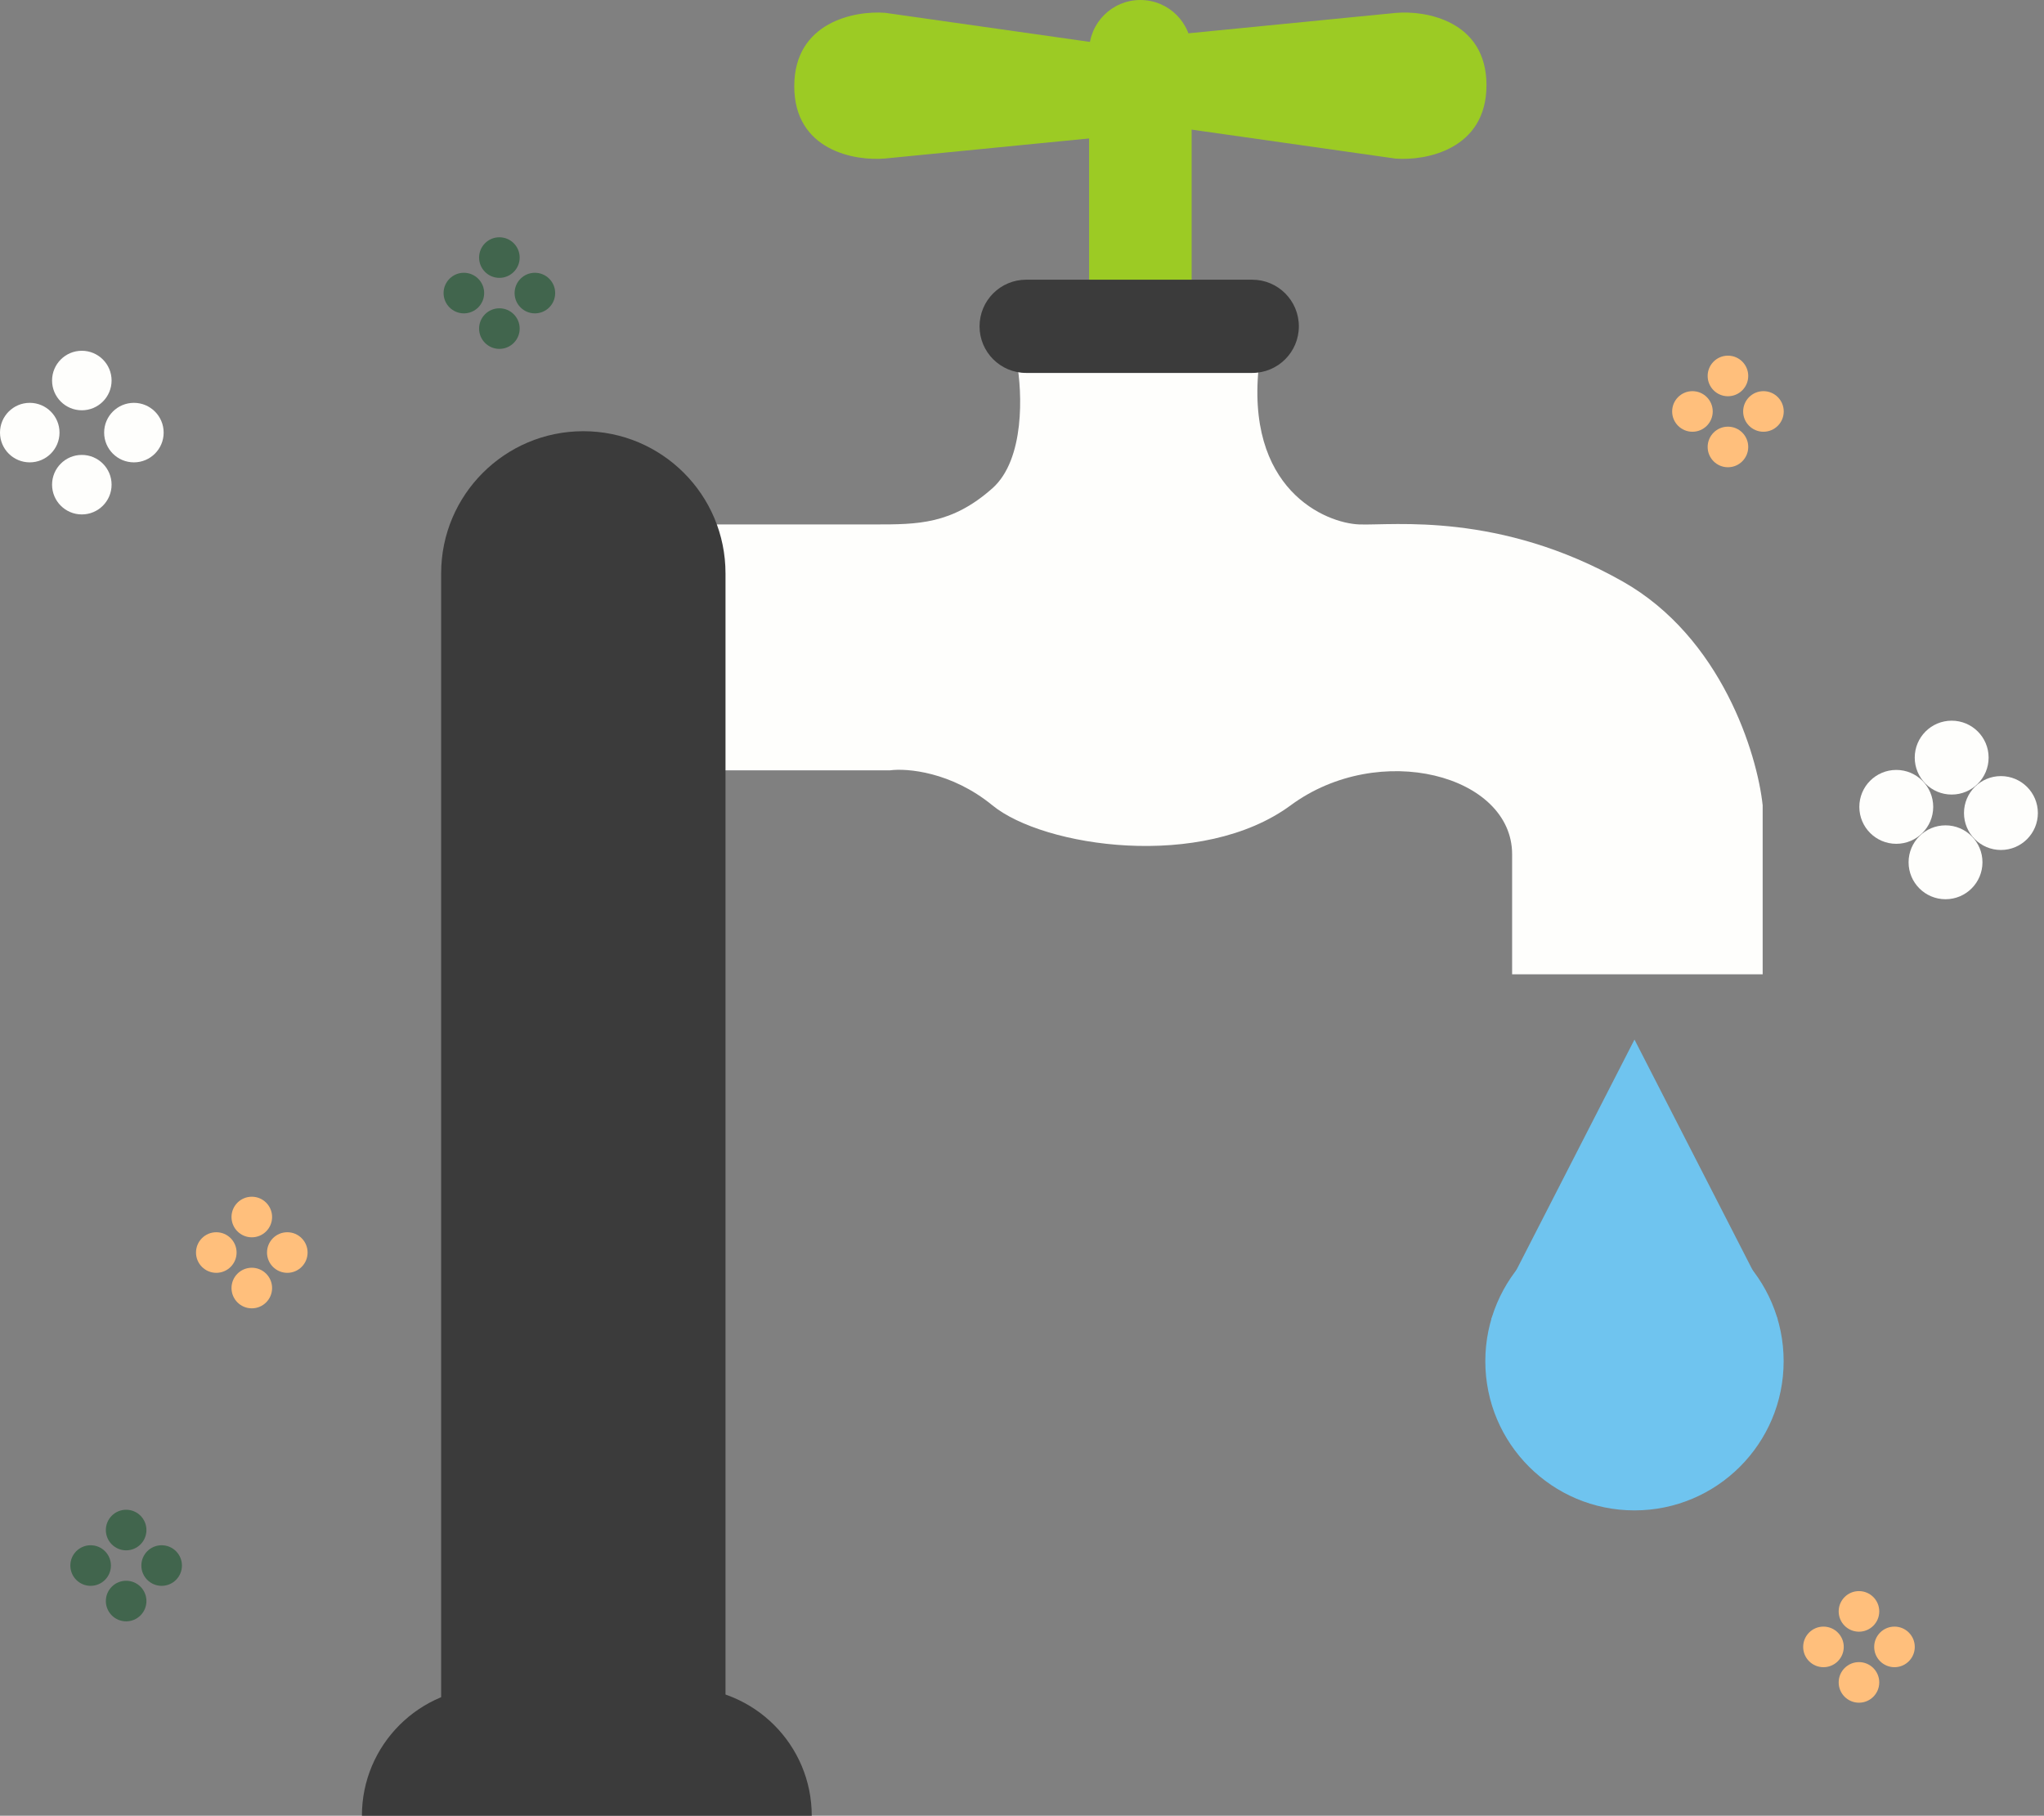 <svg width="179" height="159" viewBox="0 0 179 159" fill="none" xmlns="http://www.w3.org/2000/svg">
<rect x="0" y="0" width="179" height="159" fill="#808080" stroke="none"/>
<circle cx="2.606" cy="37.882" r="2.606" fill="#FEFEFC"/>
<circle cx="11.726" cy="37.882" r="2.606" fill="#FEFEFC"/>
<circle cx="7.166" cy="42.442" r="2.606" fill="#FEFEFC"/>
<circle cx="7.166" cy="33.322" r="2.606" fill="#FEFEFC"/>
<circle cx="159.687" cy="144.216" r="1.777" fill="#FFBF7C"/>
<circle cx="165.906" cy="144.216" r="1.777" fill="#FFBF7C"/>
<circle cx="162.796" cy="147.325" r="1.777" fill="#FFBF7C"/>
<circle cx="162.796" cy="141.107" r="1.777" fill="#FFBF7C"/>
<circle cx="148.213" cy="36.03" r="1.777" fill="#FFBF7C"/>
<circle cx="154.431" cy="36.03" r="1.777" fill="#FFBF7C"/>
<circle cx="151.322" cy="39.139" r="1.777" fill="#FFBF7C"/>
<circle cx="151.322" cy="32.921" r="1.777" fill="#FFBF7C"/>
<circle cx="18.942" cy="109.682" r="1.777" fill="#FFBF7C"/>
<circle cx="25.16" cy="109.682" r="1.777" fill="#FFBF7C"/>
<circle cx="22.051" cy="112.791" r="1.777" fill="#FFBF7C"/>
<circle cx="22.051" cy="106.572" r="1.777" fill="#FFBF7C"/>
<circle cx="40.623" cy="25.664" r="1.777" fill="#41654D"/>
<circle cx="46.842" cy="25.664" r="1.777" fill="#41654D"/>
<circle cx="43.733" cy="28.774" r="1.777" fill="#41654D"/>
<circle cx="43.733" cy="22.555" r="1.777" fill="#41654D"/>
<circle cx="7.937" cy="137.092" r="1.777" fill="#41654D"/>
<circle cx="14.156" cy="137.092" r="1.777" fill="#41654D"/>
<circle cx="11.047" cy="140.201" r="1.777" fill="#41654D"/>
<circle cx="11.047" cy="133.983" r="1.777" fill="#41654D"/>
<circle cx="166.063" cy="70.656" r="3.235" fill="#FEFEFC"/>
<circle cx="175.228" cy="71.196" r="3.235" fill="#FEFEFC"/>
<circle cx="170.376" cy="75.509" r="3.235" fill="#FEFEFC"/>
<circle cx="170.915" cy="66.343" r="3.235" fill="#FEFEFC"/>
<path d="M77.924 67.458H62.514V45.924H76.598C80.374 45.924 83.333 45.924 86.905 42.761C89.763 40.23 89.524 34.358 89.048 31.739H110.275C108.949 42.863 116.092 45.822 119.052 45.924C122.012 46.026 131.299 44.802 142.116 50.925C150.77 55.824 153.886 66.029 154.363 70.519V85.317H132.421V74.805C132.421 67.866 120.787 64.804 113.031 70.519C105.275 76.234 91.395 74.193 86.905 70.519C83.313 67.58 79.421 67.254 77.924 67.458Z" fill="#FEFEFC"/>
<path d="M38.633 50.211C38.633 43.334 44.208 37.76 51.084 37.76C57.96 37.76 63.535 43.334 63.535 50.211V149.815H38.633V50.211Z" fill="#3B3B3B"/>
<path d="M31.694 159C31.694 152.8 36.72 147.774 42.92 147.774H59.861C66.061 147.774 71.087 152.8 71.087 159H31.694Z" fill="#3B3B3B"/>
<path d="M95.376 4.49C95.376 2.01 97.386 0 99.866 0C102.346 0 104.356 2.01 104.356 4.49V25.922H95.376V4.49Z" fill="#9CCB24"/>
<path d="M85.782 28.575C85.782 26.321 87.61 24.493 89.865 24.493H109.663C111.917 24.493 113.745 26.321 113.745 28.575C113.745 30.83 111.917 32.657 109.663 32.657H89.865C87.61 32.657 85.782 30.83 85.782 28.575Z" fill="#3B3B3B"/>
<path d="M77.516 1.123L96.192 3.776V12.042L77.516 13.879C74.863 14.117 69.556 13.185 69.556 7.552C69.556 1.919 74.863 0.918 77.516 1.123Z" fill="#9CCB24"/>
<path d="M122.216 13.888L103.54 11.235V2.969L122.216 1.132C124.869 0.894 130.176 1.826 130.176 7.459C130.176 13.092 124.869 14.092 122.216 13.888Z" fill="#9CCB24"/>
<path d="M156.2 119.199C156.2 126.414 150.351 132.262 143.137 132.262C135.922 132.262 130.074 126.414 130.074 119.199C130.074 111.985 135.922 106.136 143.137 106.136C150.351 106.136 156.2 111.985 156.2 119.199Z" fill="#6FC4EF"/>
<path d="M143.137 91.032L155.687 115.525H130.587L143.137 91.032Z" fill="#6FC4EF"/>
</svg>
